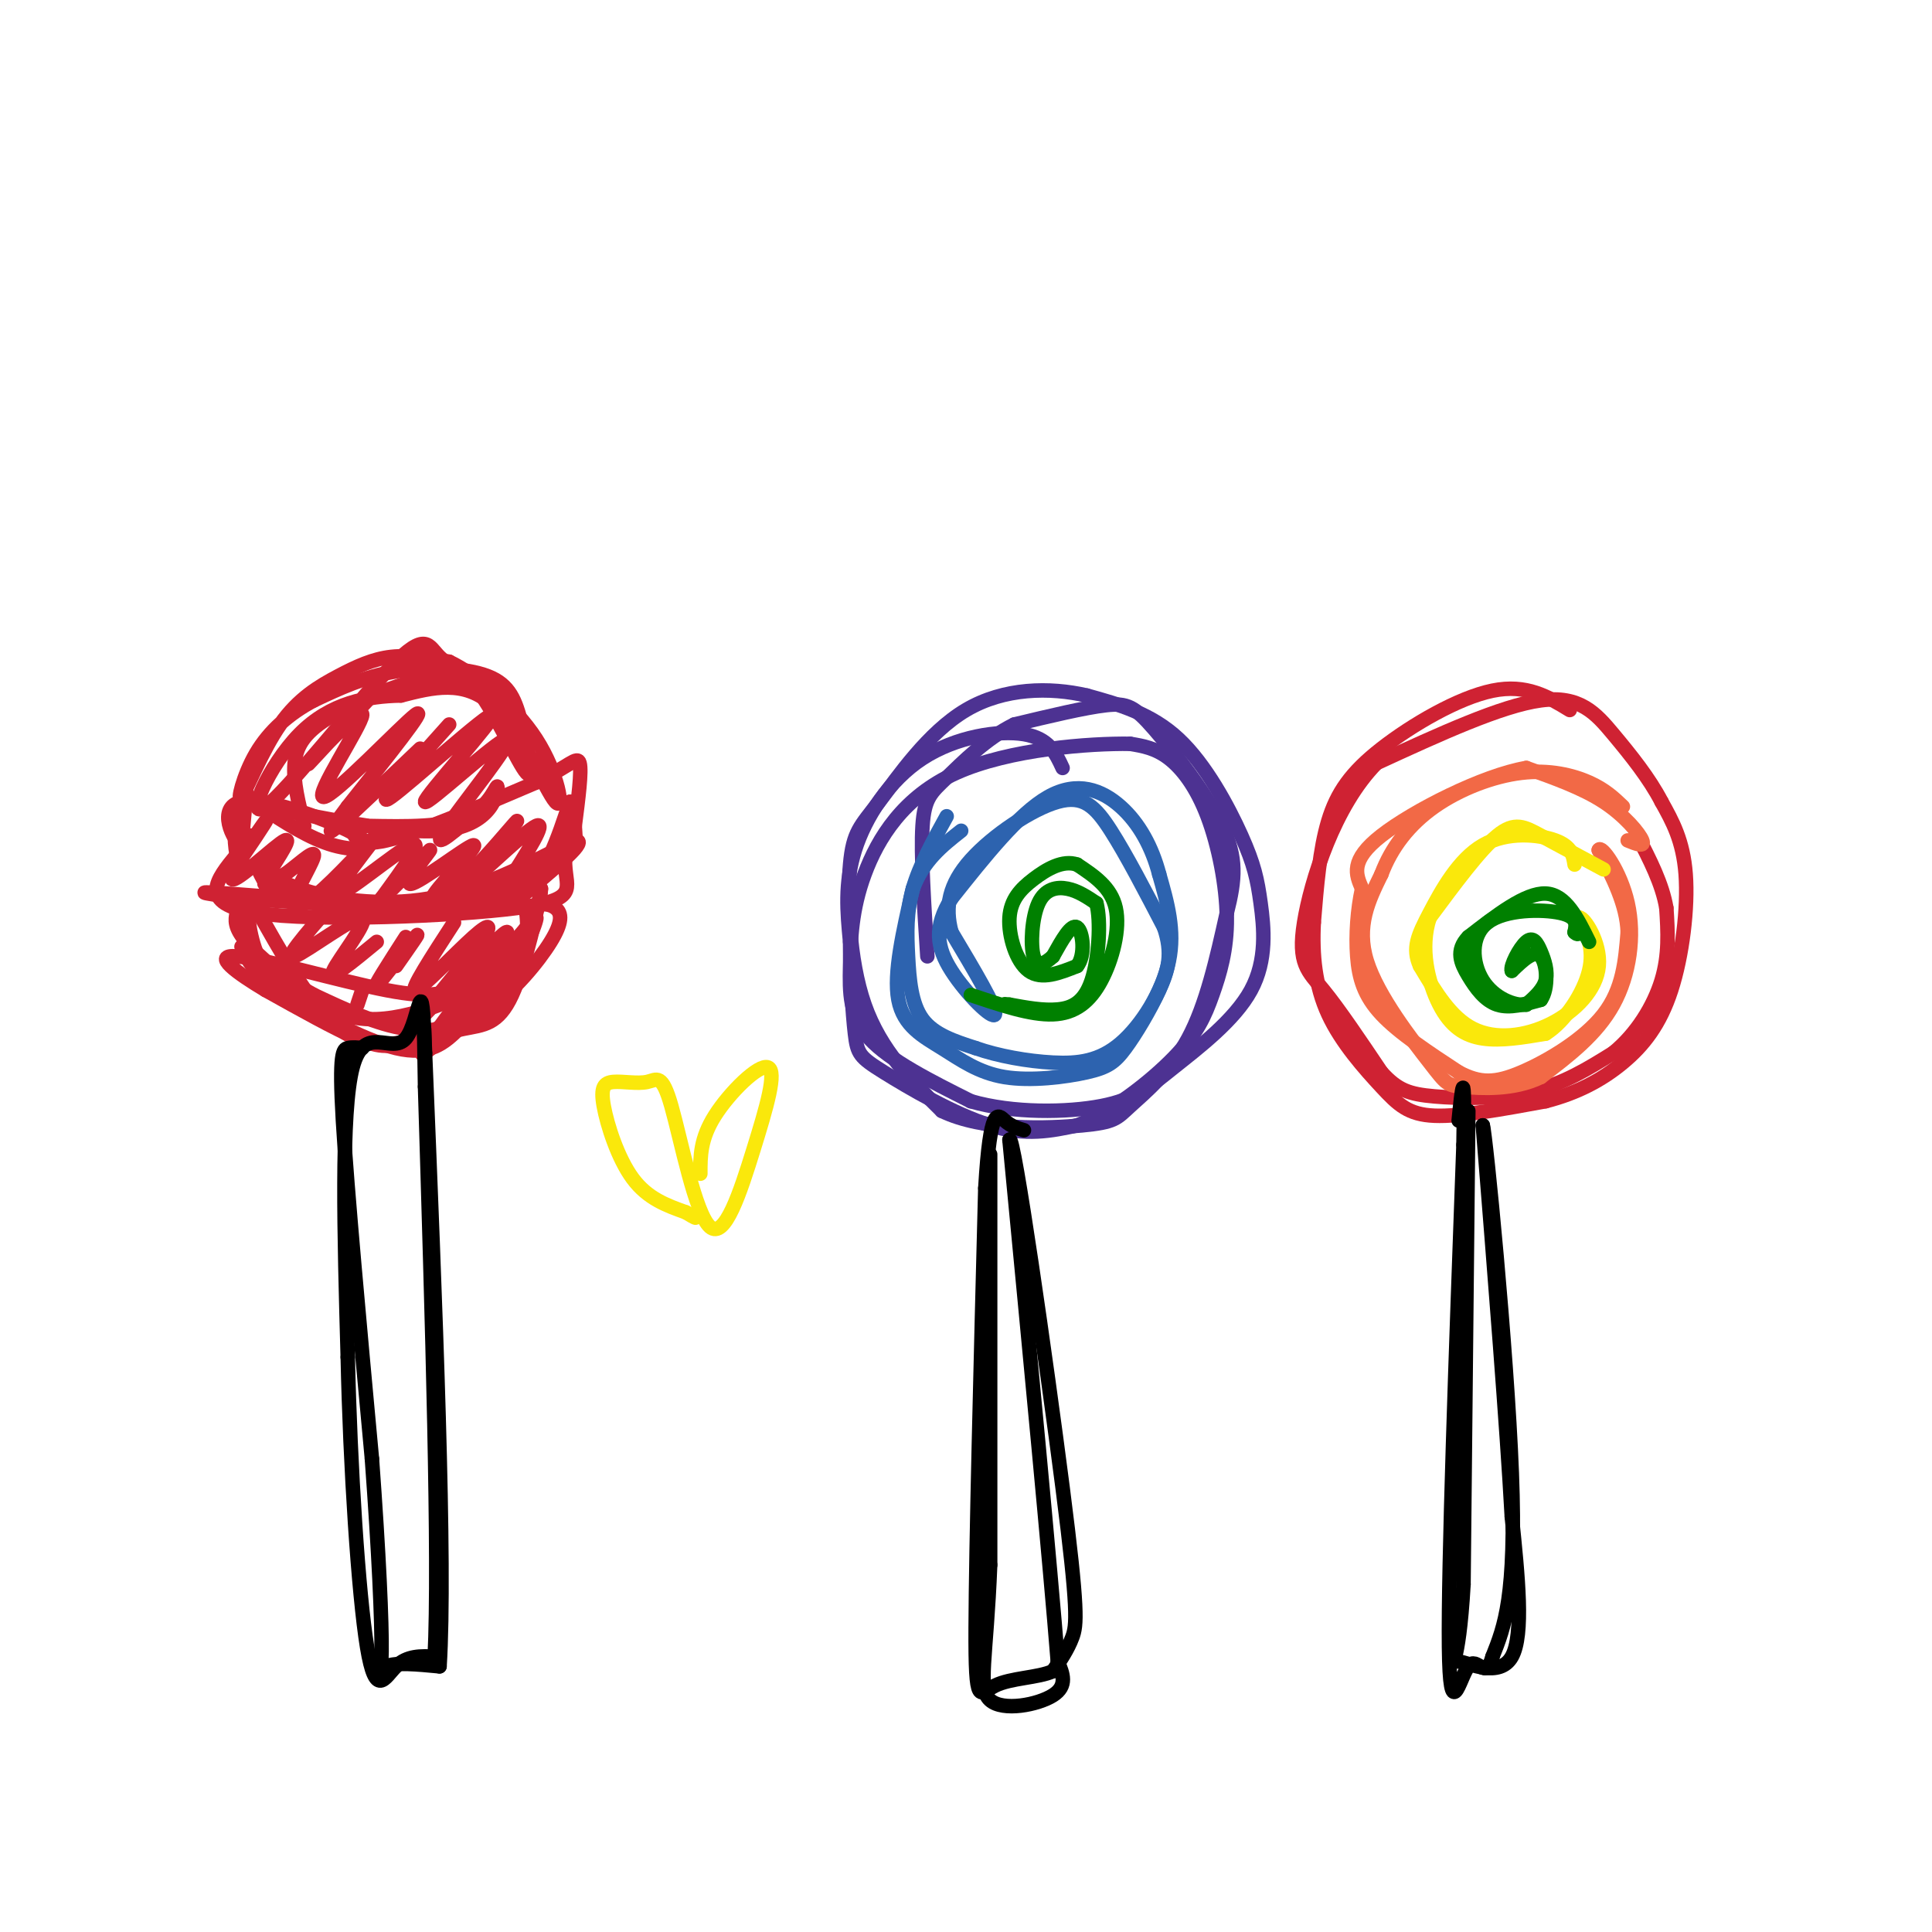 <svg viewBox='0 0 400 400' version='1.1' xmlns='http://www.w3.org/2000/svg' xmlns:xlink='http://www.w3.org/1999/xlink'><g fill='none' stroke='rgb(207,34,51)' stroke-width='3' stroke-linecap='round' stroke-linejoin='round'><path d='M325,147c-4.470,-2.726 -8.940,-5.452 -16,-4c-7.060,1.452 -16.708,7.083 -23,12c-6.292,4.917 -9.226,9.119 -11,15c-1.774,5.881 -2.387,13.440 -3,21'/><path d='M272,191c-0.349,6.748 0.278,13.118 3,19c2.722,5.882 7.541,11.276 11,15c3.459,3.724 5.560,5.778 11,6c5.440,0.222 14.220,-1.389 23,-3'/><path d='M320,228c6.640,-1.702 11.738,-4.456 16,-8c4.262,-3.544 7.686,-7.877 10,-15c2.314,-7.123 3.518,-17.035 3,-24c-0.518,-6.965 -2.759,-10.982 -5,-15'/><path d='M344,166c-2.548,-4.917 -6.417,-9.708 -10,-14c-3.583,-4.292 -6.881,-8.083 -15,-7c-8.119,1.083 -21.060,7.042 -34,13'/><path d='M285,158c-8.750,8.845 -13.625,24.458 -15,33c-1.375,8.542 0.750,10.012 4,14c3.250,3.988 7.625,10.494 12,17'/><path d='M286,222c3.357,3.726 5.750,4.542 11,5c5.250,0.458 13.357,0.560 20,-1c6.643,-1.560 11.821,-4.780 17,-8'/><path d='M334,218c4.822,-3.911 8.378,-9.689 10,-15c1.622,-5.311 1.311,-10.156 1,-15'/><path d='M345,188c-0.833,-5.000 -3.417,-10.000 -6,-15'/></g>
<g fill='none' stroke='rgb(242,105,70)' stroke-width='3' stroke-linecap='round' stroke-linejoin='round'><path d='M337,174c1.800,0.733 3.600,1.467 3,0c-0.600,-1.467 -3.600,-5.133 -8,-8c-4.400,-2.867 -10.200,-4.933 -16,-7'/><path d='M316,159c-8.978,1.533 -23.422,8.867 -30,14c-6.578,5.133 -5.289,8.067 -4,11'/><path d='M282,184c-0.952,4.298 -1.333,9.542 -1,14c0.333,4.458 1.381,8.131 5,12c3.619,3.869 9.810,7.935 16,12'/><path d='M302,222c4.464,2.369 7.625,2.292 13,0c5.375,-2.292 12.964,-6.798 17,-12c4.036,-5.202 4.518,-11.101 5,-17'/><path d='M337,193c-0.167,-5.667 -3.083,-11.333 -6,-17'/><path d='M331,176c0.429,-1.214 4.500,4.250 6,11c1.500,6.750 0.429,14.786 -3,21c-3.429,6.214 -9.214,10.607 -15,15'/><path d='M319,223c-5.737,2.799 -12.579,2.297 -16,2c-3.421,-0.297 -3.421,-0.388 -7,-5c-3.579,-4.612 -10.737,-13.746 -13,-21c-2.263,-7.254 0.368,-12.627 3,-18'/><path d='M286,181c2.065,-5.515 5.729,-10.303 11,-14c5.271,-3.697 12.150,-6.303 18,-7c5.850,-0.697 10.671,0.515 14,2c3.329,1.485 5.164,3.242 7,5'/></g>
<g fill='none' stroke='rgb(250,232,11)' stroke-width='3' stroke-linecap='round' stroke-linejoin='round'><path d='M332,180c-4.800,-2.578 -9.600,-5.156 -13,-7c-3.400,-1.844 -5.400,-2.956 -9,0c-3.600,2.956 -8.800,9.978 -14,17'/><path d='M296,190c-2.095,6.274 -0.333,13.458 2,18c2.333,4.542 5.238,6.440 9,7c3.762,0.560 8.381,-0.220 13,-1'/><path d='M320,214c4.111,-2.556 7.889,-8.444 9,-13c1.111,-4.556 -0.444,-7.778 -2,-11'/><path d='M327,190c0.982,-0.107 4.439,5.126 4,10c-0.439,4.874 -4.772,9.389 -10,12c-5.228,2.611 -11.351,3.317 -16,1c-4.649,-2.317 -7.825,-7.659 -11,-13'/><path d='M294,200c-1.689,-3.686 -0.411,-6.400 2,-11c2.411,-4.600 5.957,-11.085 11,-14c5.043,-2.915 11.584,-2.262 15,-1c3.416,1.262 3.708,3.131 4,5'/></g>
<g fill='none' stroke='rgb(0,128,0)' stroke-width='3' stroke-linecap='round' stroke-linejoin='round'><path d='M329,195c-2.417,-4.917 -4.833,-9.833 -9,-10c-4.167,-0.167 -10.083,4.417 -16,9'/><path d='M304,194c-2.726,2.833 -1.542,5.417 0,8c1.542,2.583 3.440,5.167 6,6c2.560,0.833 5.780,-0.083 9,-1'/><path d='M319,207c1.667,-2.289 1.333,-7.511 0,-9c-1.333,-1.489 -3.667,0.756 -6,3'/><path d='M313,201c-0.402,-0.936 1.593,-4.777 3,-6c1.407,-1.223 2.225,0.171 3,2c0.775,1.829 1.507,4.094 1,6c-0.507,1.906 -2.254,3.453 -4,5'/><path d='M316,208c-2.488,0.324 -6.708,-1.367 -9,-5c-2.292,-3.633 -2.656,-9.209 1,-12c3.656,-2.791 11.330,-2.797 15,-2c3.670,0.797 3.335,2.399 3,4'/><path d='M326,193c0.667,0.667 0.833,0.333 1,0'/></g>
<g fill='none' stroke='rgb(0,0,0)' stroke-width='3' stroke-linecap='round' stroke-linejoin='round'><path d='M304,230c0.000,0.000 -1.000,98.000 -1,98'/><path d='M303,328c-1.036,18.500 -3.125,15.750 -1,16c2.125,0.250 8.464,3.500 11,-1c2.536,-4.500 1.268,-16.750 0,-29'/><path d='M313,314c-1.000,-18.333 -3.500,-49.667 -6,-81'/><path d='M307,233c0.578,1.711 5.022,46.489 6,72c0.978,25.511 -1.511,31.756 -4,38'/><path d='M309,343c-1.476,5.333 -3.167,-0.333 -5,2c-1.833,2.333 -3.810,12.667 -4,-4c-0.190,-16.667 1.405,-60.333 3,-104'/><path d='M303,237c0.333,-18.167 -0.333,-11.583 -1,-5'/></g>
<g fill='none' stroke='rgb(77,50,146)' stroke-width='3' stroke-linecap='round' stroke-linejoin='round'><path d='M220,159c-1.417,-3.071 -2.833,-6.143 -8,-7c-5.167,-0.857 -14.083,0.500 -21,5c-6.917,4.500 -11.833,12.143 -14,19c-2.167,6.857 -1.583,12.929 -1,19'/><path d='M176,195c0.002,6.933 0.506,14.766 1,19c0.494,4.234 0.979,4.871 6,8c5.021,3.129 14.577,8.751 22,11c7.423,2.249 12.711,1.124 18,0'/><path d='M223,233c6.888,-2.564 15.108,-8.973 20,-14c4.892,-5.027 6.457,-8.670 8,-13c1.543,-4.330 3.063,-9.346 3,-16c-0.063,-6.654 -1.709,-14.945 -4,-21c-2.291,-6.055 -5.226,-9.873 -8,-12c-2.774,-2.127 -5.387,-2.564 -8,-3'/><path d='M234,154c-8.286,-0.124 -25.002,1.066 -36,6c-10.998,4.934 -16.278,13.611 -19,21c-2.722,7.389 -2.887,13.489 -3,19c-0.113,5.511 -0.175,10.432 4,15c4.175,4.568 12.588,8.784 21,13'/><path d='M201,228c8.703,2.531 19.962,2.357 27,1c7.038,-1.357 9.855,-3.898 15,-8c5.145,-4.102 12.616,-9.765 16,-16c3.384,-6.235 2.680,-13.042 2,-18c-0.680,-4.958 -1.337,-8.066 -4,-14c-2.663,-5.934 -7.332,-14.696 -13,-20c-5.668,-5.304 -12.334,-7.152 -19,-9'/><path d='M225,144c-7.606,-1.760 -17.121,-1.659 -25,3c-7.879,4.659 -14.122,13.878 -18,19c-3.878,5.122 -5.390,6.148 -6,13c-0.610,6.852 -0.317,19.529 3,29c3.317,9.471 9.659,15.735 16,22'/><path d='M195,230c8.603,4.185 22.110,3.648 29,3c6.890,-0.648 7.163,-1.405 10,-4c2.837,-2.595 8.239,-7.027 12,-14c3.761,-6.973 5.880,-16.486 8,-26'/><path d='M254,189c1.761,-6.979 2.163,-11.427 -1,-18c-3.163,-6.573 -9.890,-15.270 -14,-20c-4.110,-4.730 -5.603,-5.494 -10,-5c-4.397,0.494 -11.699,2.247 -19,4'/><path d='M210,150c-5.798,2.833 -10.792,7.917 -14,11c-3.208,3.083 -4.631,4.167 -5,10c-0.369,5.833 0.315,16.417 1,27'/></g>
<g fill='none' stroke='rgb(45,99,175)' stroke-width='3' stroke-linecap='round' stroke-linejoin='round'><path d='M196,169c-2.821,5.107 -5.643,10.214 -7,15c-1.357,4.786 -1.250,9.250 -1,14c0.250,4.750 0.643,9.786 3,13c2.357,3.214 6.679,4.607 11,6'/><path d='M202,217c4.643,1.636 10.750,2.727 16,3c5.250,0.273 9.644,-0.273 14,-4c4.356,-3.727 8.673,-10.636 10,-17c1.327,-6.364 -0.337,-12.182 -2,-18'/><path d='M240,181c-1.464,-5.583 -4.125,-10.542 -8,-14c-3.875,-3.458 -8.964,-5.417 -15,-2c-6.036,3.417 -13.018,12.208 -20,21'/><path d='M197,186c-3.738,5.905 -3.083,10.167 0,15c3.083,4.833 8.595,10.238 9,9c0.405,-1.238 -4.298,-9.119 -9,-17'/><path d='M197,193c-1.437,-5.268 -0.530,-9.938 4,-15c4.530,-5.062 12.681,-10.517 18,-12c5.319,-1.483 7.805,1.005 11,6c3.195,4.995 7.097,12.498 11,20'/><path d='M241,192c1.832,5.382 0.911,8.836 -1,13c-1.911,4.164 -4.813,9.036 -7,12c-2.187,2.964 -3.658,4.018 -8,5c-4.342,0.982 -11.556,1.892 -17,1c-5.444,-0.892 -9.120,-3.586 -13,-6c-3.880,-2.414 -7.966,-4.547 -9,-10c-1.034,-5.453 0.983,-14.227 3,-23'/><path d='M189,184c2.167,-5.833 6.083,-8.917 10,-12'/></g>
<g fill='none' stroke='rgb(0,128,0)' stroke-width='3' stroke-linecap='round' stroke-linejoin='round'><path d='M201,206c6.190,2.089 12.381,4.179 17,4c4.619,-0.179 7.667,-2.625 10,-7c2.333,-4.375 3.952,-10.679 3,-15c-0.952,-4.321 -4.476,-6.661 -8,-9'/><path d='M223,179c-2.941,-1.019 -6.293,0.933 -9,3c-2.707,2.067 -4.767,4.249 -5,8c-0.233,3.751 1.362,9.072 4,11c2.638,1.928 6.319,0.464 10,-1'/><path d='M223,200c1.778,-2.200 1.222,-7.200 0,-8c-1.222,-0.800 -3.111,2.600 -5,6'/><path d='M218,198c-1.663,1.537 -3.322,2.381 -4,0c-0.678,-2.381 -0.375,-7.987 1,-11c1.375,-3.013 3.821,-3.432 6,-3c2.179,0.432 4.089,1.716 6,3'/><path d='M227,187c1.000,3.714 0.500,11.500 -1,16c-1.500,4.500 -4.000,5.714 -7,6c-3.000,0.286 -6.500,-0.357 -10,-1'/><path d='M209,208c-1.667,-0.167 -0.833,-0.083 0,0'/></g>
<g fill='none' stroke='rgb(0,0,0)' stroke-width='3' stroke-linecap='round' stroke-linejoin='round'><path d='M205,239c0.000,0.000 0.000,85.000 0,85'/><path d='M205,324c-0.762,19.464 -2.667,25.625 0,28c2.667,2.375 9.905,0.964 13,-1c3.095,-1.964 2.048,-4.482 1,-7'/><path d='M219,344c-1.500,-19.167 -5.750,-63.583 -10,-108'/><path d='M209,236c0.774,-2.190 7.708,46.333 11,72c3.292,25.667 2.940,28.476 2,31c-0.940,2.524 -2.470,4.762 -4,7'/><path d='M218,346c-3.071,1.393 -8.750,1.375 -12,3c-3.250,1.625 -4.071,4.893 -4,-12c0.071,-16.893 1.036,-53.946 2,-91'/><path d='M204,246c1.022,-17.356 2.578,-15.244 4,-14c1.422,1.244 2.711,1.622 4,2'/></g>
<g fill='none' stroke='rgb(207,34,51)' stroke-width='3' stroke-linecap='round' stroke-linejoin='round'><path d='M51,164c0.000,0.000 -1.000,11.000 -1,11'/><path d='M50,175c-1.641,-0.703 -5.244,-7.962 0,-9c5.244,-1.038 19.335,4.144 24,7c4.665,2.856 -0.096,3.388 -5,2c-4.904,-1.388 -9.952,-4.694 -15,-8'/><path d='M54,167c5.303,0.530 26.061,5.853 37,5c10.939,-0.853 12.061,-7.884 12,-9c-0.061,-1.116 -1.303,3.681 -6,6c-4.697,2.319 -12.848,2.159 -21,2'/><path d='M76,171c-3.976,0.274 -3.417,-0.042 -3,1c0.417,1.042 0.690,3.440 7,2c6.310,-1.440 18.655,-6.720 31,-12'/><path d='M111,162c6.867,-3.333 8.533,-5.667 9,-4c0.467,1.667 -0.267,7.333 -1,13'/><path d='M119,171c0.143,3.249 1.000,4.871 -4,8c-5.000,3.129 -15.856,7.767 -26,9c-10.144,1.233 -19.577,-0.937 -25,-2c-5.423,-1.063 -6.835,-1.018 -8,-2c-1.165,-0.982 -2.082,-2.991 -3,-5'/><path d='M53,179c0.321,0.095 2.625,2.833 9,5c6.375,2.167 16.821,3.762 27,2c10.179,-1.762 20.089,-6.881 30,-12'/><path d='M119,174c3.177,-0.172 -3.880,5.397 -8,9c-4.120,3.603 -5.301,5.239 -18,5c-12.699,-0.239 -36.914,-2.354 -46,-3c-9.086,-0.646 -3.043,0.177 3,1'/><path d='M50,186c6.845,0.560 22.458,1.458 34,2c11.542,0.542 19.012,0.726 24,-3c4.988,-3.726 7.494,-11.363 10,-19'/><path d='M118,166c1.078,-0.486 -1.226,7.797 -1,13c0.226,5.203 2.984,7.324 -10,9c-12.984,1.676 -41.710,2.907 -54,1c-12.290,-1.907 -8.145,-6.954 -4,-12'/><path d='M49,177c-0.667,-3.500 -0.333,-6.250 0,-9'/><path d='M63,171c-1.179,-4.619 -2.357,-9.238 -2,-13c0.357,-3.762 2.250,-6.667 8,-10c5.750,-3.333 15.357,-7.095 21,-8c5.643,-0.905 7.321,1.048 9,3'/><path d='M99,143c3.671,4.768 8.348,15.189 10,17c1.652,1.811 0.278,-4.989 -1,-10c-1.278,-5.011 -2.459,-8.234 -7,-10c-4.541,-1.766 -12.440,-2.076 -19,-1c-6.560,1.076 -11.780,3.538 -17,6'/><path d='M65,145c-5.078,2.668 -9.273,6.339 -12,11c-2.727,4.661 -3.985,10.312 -3,9c0.985,-1.312 4.212,-9.589 8,-15c3.788,-5.411 8.135,-7.957 12,-10c3.865,-2.043 7.247,-3.584 11,-4c3.753,-0.416 7.876,0.292 12,1'/><path d='M93,137c5.544,2.678 13.404,8.872 18,16c4.596,7.128 5.930,15.188 4,13c-1.930,-2.188 -7.123,-14.625 -13,-20c-5.877,-5.375 -12.439,-3.687 -19,-2'/><path d='M83,144c-6.882,0.134 -14.587,1.470 -21,8c-6.413,6.530 -11.533,18.256 -7,15c4.533,-3.256 18.721,-21.492 26,-29c7.279,-7.508 7.651,-4.288 10,-2c2.349,2.288 6.674,3.644 11,5'/><path d='M102,141c2.333,2.333 2.667,5.667 3,9'/><path d='M50,196c1.000,2.381 2.000,4.762 8,9c6.000,4.238 17.000,10.333 24,12c7.000,1.667 10.000,-1.095 13,-4c3.000,-2.905 6.000,-5.952 9,-9'/><path d='M104,204c3.145,-5.166 6.509,-13.580 7,-14c0.491,-0.420 -1.889,7.156 -7,13c-5.111,5.844 -12.953,9.958 -18,12c-5.047,2.042 -7.299,2.012 -12,0c-4.701,-2.012 -11.850,-6.006 -19,-10'/><path d='M55,205c-5.952,-3.550 -11.332,-7.424 -6,-7c5.332,0.424 21.378,5.144 31,7c9.622,1.856 12.821,0.846 17,-2c4.179,-2.846 9.337,-7.527 12,-11c2.663,-3.473 2.832,-5.736 3,-8'/><path d='M112,184c-0.468,3.371 -3.139,15.798 -6,22c-2.861,6.202 -5.911,6.178 -10,7c-4.089,0.822 -9.216,2.491 -14,3c-4.784,0.509 -9.224,-0.140 -14,-5c-4.776,-4.860 -9.888,-13.930 -15,-23'/><path d='M53,188c-2.560,-1.798 -1.459,5.206 0,9c1.459,3.794 3.278,4.378 7,7c3.722,2.622 9.348,7.283 18,7c8.652,-0.283 20.329,-5.509 26,-10c5.671,-4.491 5.335,-8.245 5,-12'/><path d='M109,189c2.038,-2.303 4.635,-2.062 6,-1c1.365,1.062 1.500,2.944 -1,7c-2.500,4.056 -7.635,10.284 -13,14c-5.365,3.716 -10.962,4.919 -17,4c-6.038,-0.919 -12.519,-3.959 -19,-7'/><path d='M65,206c-5.978,-3.267 -11.422,-7.933 -14,-11c-2.578,-3.067 -2.289,-4.533 -2,-6'/><path d='M52,173c-2.259,4.002 -4.519,8.003 -3,6c1.519,-2.003 6.816,-10.012 6,-9c-0.816,1.012 -7.744,11.044 -7,12c0.744,0.956 9.162,-7.166 11,-8c1.838,-0.834 -2.903,5.619 -4,8c-1.097,2.381 1.452,0.691 4,-1'/><path d='M59,181c2.256,-1.574 5.896,-5.008 6,-4c0.104,1.008 -3.327,6.459 -4,9c-0.673,2.541 1.411,2.173 6,-2c4.589,-4.173 11.684,-12.149 11,-11c-0.684,1.149 -9.146,11.425 -8,12c1.146,0.575 11.899,-8.550 15,-10c3.101,-1.450 -1.449,4.775 -6,11'/><path d='M79,186c1.829,-1.161 9.401,-9.563 10,-10c0.599,-0.437 -5.775,7.091 -4,7c1.775,-0.091 11.699,-7.801 13,-8c1.301,-0.199 -6.023,7.111 -8,10c-1.977,2.889 1.391,1.355 6,-3c4.609,-4.355 10.460,-11.530 11,-12c0.540,-0.470 -4.230,5.765 -9,12'/><path d='M98,182c1.756,-1.111 10.644,-9.889 13,-11c2.356,-1.111 -1.822,5.444 -6,12'/><path d='M77,144c-7.156,7.730 -14.313,15.461 -13,14c1.313,-1.461 11.094,-12.113 11,-10c-0.094,2.113 -10.064,16.992 -8,17c2.064,0.008 16.161,-14.855 19,-17c2.839,-2.145 -5.581,8.427 -14,19'/><path d='M72,167c-3.378,4.556 -4.822,6.444 -2,4c2.822,-2.444 9.911,-9.222 17,-16'/><path d='M93,150c-8.044,8.959 -16.088,17.919 -12,15c4.088,-2.919 20.308,-17.716 21,-17c0.692,0.716 -14.144,16.944 -14,18c0.144,1.056 15.270,-13.062 17,-13c1.730,0.062 -9.934,14.303 -13,19c-3.066,4.697 2.467,-0.152 8,-5'/><path d='M68,188c-4.774,5.494 -9.548,10.988 -7,10c2.548,-0.988 12.417,-8.458 14,-8c1.583,0.458 -5.119,8.845 -6,11c-0.881,2.155 4.060,-1.923 9,-6'/><path d='M75,205c0.000,0.000 -1.000,3.000 -1,3'/><path d='M94,191c-4.600,7.086 -9.201,14.171 -8,14c1.201,-0.171 8.202,-7.600 12,-11c3.798,-3.400 4.393,-2.773 0,3c-4.393,5.773 -13.776,16.692 -11,14c2.776,-2.692 17.709,-18.994 18,-18c0.291,0.994 -14.060,19.284 -17,24c-2.940,4.716 5.530,-4.142 14,-13'/><path d='M82,200c2.711,-3.867 5.422,-7.733 4,-6c-1.422,1.733 -6.978,9.067 -8,10c-1.022,0.933 2.489,-4.533 6,-10'/></g>
<g fill='none' stroke='rgb(0,0,0)' stroke-width='3' stroke-linecap='round' stroke-linejoin='round'><path d='M75,217c-1.022,-0.111 -2.044,-0.222 -3,0c-0.956,0.222 -1.844,0.778 -1,15c0.844,14.222 3.422,42.111 6,70'/><path d='M77,302c1.452,19.702 2.083,33.958 2,40c-0.083,6.042 -0.881,3.869 1,3c1.881,-0.869 6.440,-0.435 11,0'/><path d='M91,345c1.333,-21.167 -0.833,-74.083 -3,-127'/><path d='M88,218c-0.726,-19.976 -1.042,-6.417 -4,-3c-2.958,3.417 -8.560,-3.310 -11,6c-2.440,9.310 -1.720,34.655 -1,60'/><path d='M72,281c0.488,22.595 2.208,49.083 4,60c1.792,10.917 3.655,6.262 6,4c2.345,-2.262 5.173,-2.131 8,-2'/><path d='M90,343c1.000,-20.000 -0.500,-69.000 -2,-118'/><path d='M88,225c-0.333,-20.000 -0.167,-11.000 0,-2'/></g>
<g fill='none' stroke='rgb(250,232,11)' stroke-width='3' stroke-linecap='round' stroke-linejoin='round'><path d='M145,243c-0.011,-3.605 -0.022,-7.210 3,-12c3.022,-4.790 9.078,-10.764 11,-10c1.922,0.764 -0.289,8.266 -3,17c-2.711,8.734 -5.921,18.699 -9,16c-3.079,-2.699 -6.026,-18.064 -8,-25c-1.974,-6.936 -2.974,-5.444 -5,-5c-2.026,0.444 -5.079,-0.159 -7,0c-1.921,0.159 -2.709,1.081 -2,5c0.709,3.919 2.917,10.834 6,15c3.083,4.166 7.042,5.583 11,7'/><path d='M142,251c2.167,1.333 2.083,1.167 2,1'/></g>
</svg>